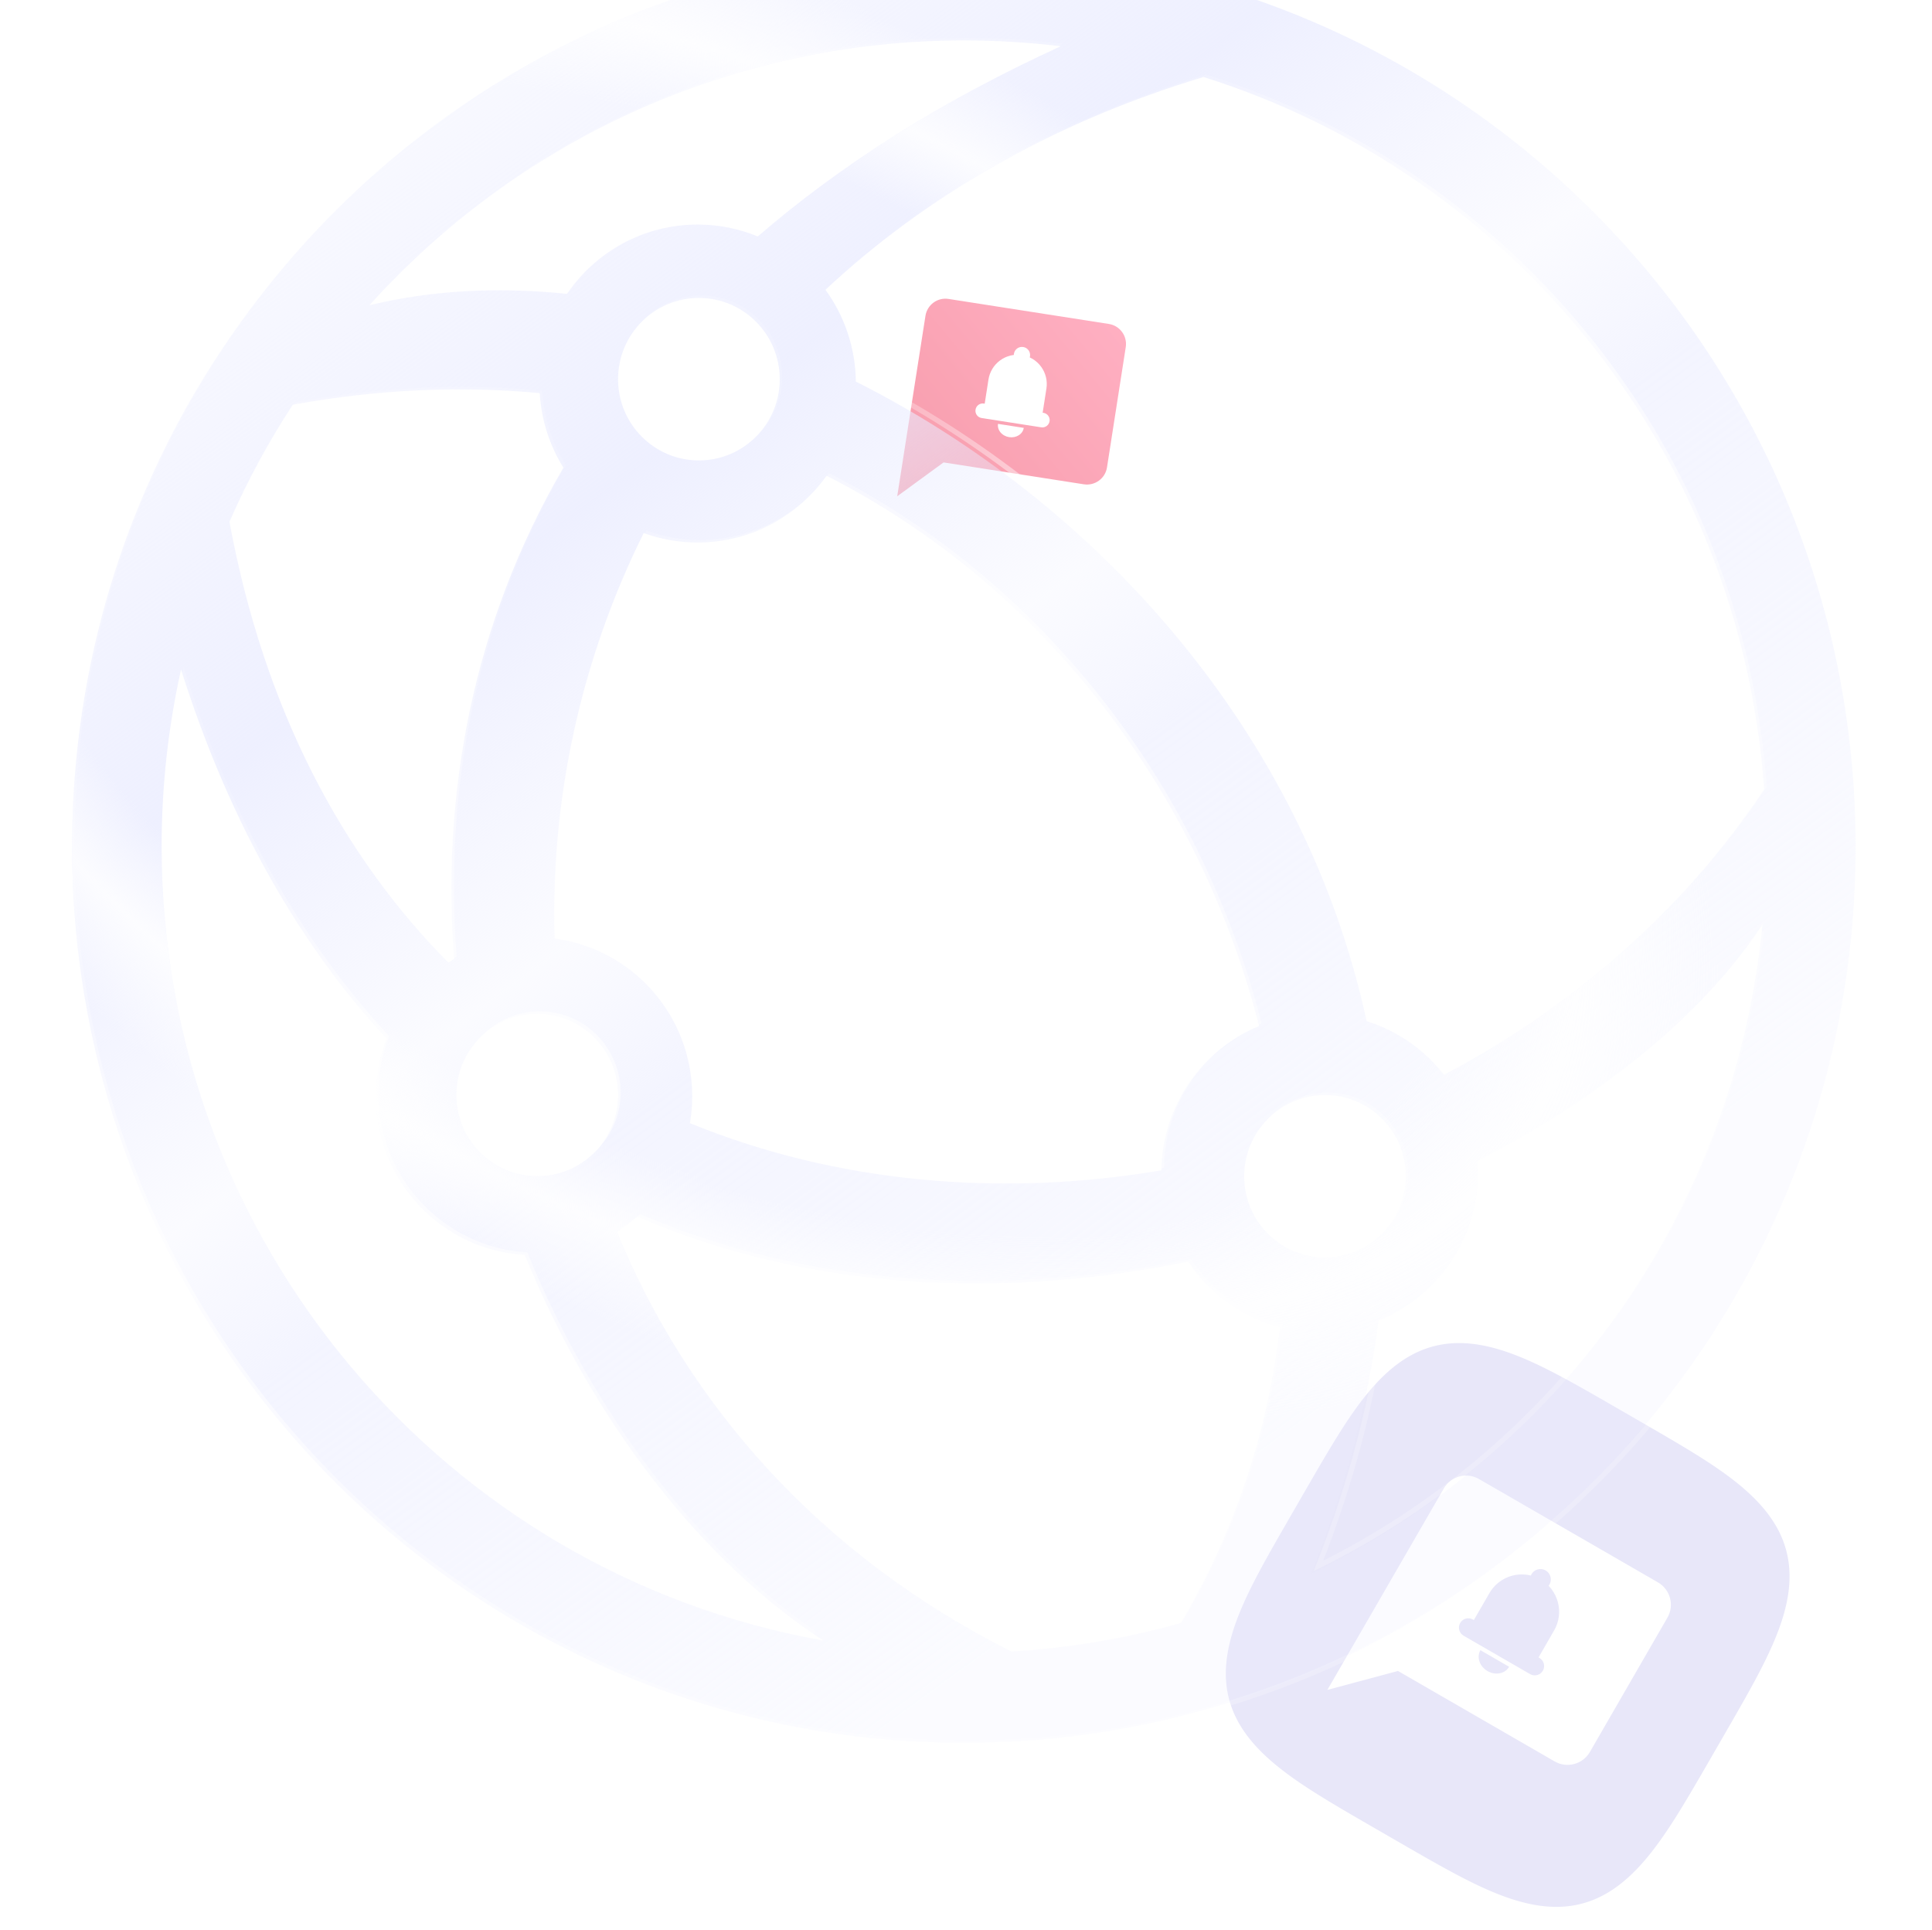 <svg width="761" height="760" viewBox="0 0 761 760" fill="none" xmlns="http://www.w3.org/2000/svg">
<path fill-rule="evenodd" clip-rule="evenodd" d="M676.572 687.705L671.794 695.975L669.811 699.397L668.283 702.019L666.99 704.225L665.845 706.165L664.804 707.915L663.842 709.52L662.941 711.009L662.089 712.404L661.277 713.718L660.5 714.963L659.752 716.149L659.03 717.281L658.329 718.366L657.647 719.408L656.982 720.411L656.333 721.378L655.697 722.312L655.073 723.216L654.46 724.091L653.857 724.939L653.262 725.762L652.676 726.562L652.097 727.339L651.525 728.095L650.959 728.83L650.399 729.547L649.843 730.244L649.292 730.924L648.746 731.587L648.203 732.233L647.664 732.864L647.128 733.479L646.595 734.08L646.064 734.665L645.536 735.238L645.01 735.796L644.486 736.341L643.963 736.873L643.442 737.393L642.923 737.9L642.405 738.396L641.887 738.879L641.371 739.351L640.855 739.812L640.34 740.262L639.825 740.7L639.31 741.128L638.796 741.546L638.282 741.953L637.767 742.35L637.253 742.737L636.738 743.113L636.223 743.48L635.708 743.838L635.192 744.185L634.676 744.524L634.158 744.852L633.64 745.172L633.122 745.482L632.602 745.784L632.081 746.076L631.559 746.359L631.036 746.634L630.512 746.899L629.987 747.156L629.46 747.404L628.932 747.644L628.402 747.875L627.871 748.097L627.338 748.311L626.803 748.517L626.267 748.714L625.728 748.903L625.188 749.083L624.646 749.255L624.102 749.419L623.556 749.574L623.007 749.722L622.457 749.861L621.904 749.992L621.348 750.114L620.791 750.229L620.23 750.335L619.667 750.433L619.102 750.523L618.534 750.605L617.962 750.679L617.388 750.744L616.811 750.802L616.231 750.851L615.648 750.892L615.062 750.924L614.472 750.949L613.878 750.965L613.282 750.973L612.681 750.973L612.077 750.964L611.469 750.947L610.857 750.921L610.241 750.887L609.621 750.845L608.996 750.794L608.367 750.734L607.733 750.666L607.095 750.589L606.451 750.503L605.803 750.408L605.149 750.305L604.49 750.192L603.825 750.07L603.155 749.939L602.478 749.799L601.795 749.649L601.106 749.49L600.41 749.321L599.707 749.142L598.996 748.953L598.278 748.754L597.553 748.545L596.819 748.325L596.076 748.095L595.324 747.853L594.563 747.601L593.792 747.337L593.011 747.061L592.218 746.774L591.414 746.474L590.598 746.162L589.77 745.836L588.927 745.497L588.07 745.145L587.198 744.777L586.31 744.395L585.404 743.997L584.479 743.582L583.534 743.151L582.568 742.701L581.577 742.232L580.562 741.743L579.518 741.232L578.443 740.698L577.335 740.138L576.189 739.551L575 738.935L573.764 738.285L572.473 737.598L571.119 736.869L569.69 736.091L568.173 735.257L566.546 734.354L564.783 733.367L562.839 732.27L560.64 731.02L558.048 729.538L554.711 727.62L548.45 724.008L538.183 718.078L534.66 716.036L531.994 714.484L529.761 713.176L527.803 712.021L526.04 710.973L524.425 710.005L522.927 709.1L521.526 708.244L520.206 707.43L518.955 706.65L517.765 705.9L516.628 705.176L515.54 704.473L514.495 703.79L513.489 703.124L512.519 702.473L511.582 701.836L510.676 701.211L509.799 700.598L508.949 699.994L508.124 699.399L507.322 698.812L506.544 698.232L505.786 697.66L505.049 697.093L504.331 696.532L503.632 695.976L502.951 695.425L502.287 694.878L501.639 694.335L501.007 693.796L500.391 693.26L499.789 692.726L499.202 692.195L498.629 691.667L498.07 691.141L497.523 690.617L496.99 690.094L496.469 689.573L495.961 689.054L495.465 688.535L494.98 688.018L494.507 687.501L494.046 686.985L493.595 686.47L493.156 685.955L492.727 685.44L492.308 684.926L491.9 684.412L491.503 683.898L491.115 683.383L490.738 682.869L490.37 682.354L490.012 681.838L489.663 681.323L489.324 680.806L488.995 680.289L488.675 679.771L488.363 679.252L488.061 678.733L487.768 678.212L487.484 677.69L487.209 677.167L486.943 676.643L486.685 676.118L486.437 675.591L486.196 675.063L485.965 674.534L485.742 674.002L485.527 673.47L485.321 672.935L485.123 672.399L484.934 671.861L484.753 671.321L484.58 670.779L484.415 670.235L484.259 669.689L484.111 669.14L483.971 668.59L483.84 668.037L483.717 667.482L483.601 666.924L483.494 666.364L483.396 665.802L483.305 665.236L483.223 664.668L483.148 664.097L483.082 663.524L483.024 662.947L482.974 662.367L482.933 661.784L482.899 661.198L482.874 660.608L482.857 660.015L482.849 659.419L482.848 658.818L482.857 658.215L482.873 657.607L482.898 656.995L482.931 656.379L482.973 655.76L483.023 655.135L483.082 654.506L483.15 653.873L483.226 653.235L483.311 652.592L483.405 651.944L483.508 651.291L483.62 650.632L483.741 649.968L483.872 649.298L484.011 648.621L484.16 647.939L484.319 647.25L484.487 646.555L484.665 645.852L484.853 645.143L485.051 644.425L485.26 643.7L485.479 642.967L485.708 642.225L485.949 641.474L486.2 640.713L486.463 639.943L486.738 639.163L487.024 638.371L487.323 637.568L487.634 636.753L487.959 635.925L488.297 635.084L488.648 634.229L489.014 633.358L489.396 632.471L489.792 631.566L490.205 630.643L490.636 629.7L491.084 628.735L491.551 627.747L492.039 626.733L492.548 625.692L493.08 624.62L493.638 623.514L494.222 622.371L494.837 621.186L495.484 619.954L496.168 618.667L496.893 617.318L497.666 615.896L498.496 614.386L499.392 612.77L500.372 611.019L501.46 609.091L502.695 606.916L504.154 604.364L506.022 601.112L509.255 595.506L515.54 584.623L517.646 580.989L519.225 578.276L520.548 576.016L521.713 574.04L522.768 572.264L523.741 570.638L524.652 569.132L525.511 567.724L526.328 566.397L527.11 565.141L527.862 563.947L528.589 562.806L529.293 561.714L529.978 560.666L530.645 559.657L531.297 558.684L531.935 557.745L532.561 556.837L533.175 555.957L533.78 555.105L534.376 554.278L534.963 553.475L535.543 552.694L536.116 551.935L536.683 551.196L537.245 550.477L537.801 549.776L538.352 549.094L538.9 548.428L539.443 547.779L539.983 547.146L540.519 546.529L541.053 545.926L541.584 545.338L542.112 544.763L542.639 544.203L543.163 543.656L543.686 543.121L544.207 542.6L544.727 542.09L545.245 541.593L545.763 541.108L546.279 540.634L546.795 540.171L547.311 539.72L547.825 539.279L548.34 538.85L548.854 538.431L549.369 538.022L549.883 537.623L550.397 537.235L550.912 536.857L551.427 536.488L551.942 536.129L552.458 535.78L552.974 535.44L553.491 535.11L554.009 534.789L554.528 534.477L555.047 534.174L555.568 533.881L556.09 533.596L556.612 533.32L557.136 533.053L557.662 532.795L558.188 532.545L558.716 532.304L559.246 532.072L559.777 531.848L560.309 531.633L560.844 531.426L561.38 531.228L561.918 531.038L562.458 530.856L563 530.683L563.543 530.517L564.089 530.361L564.637 530.212L565.188 530.072L565.74 529.939L566.295 529.815L566.853 529.7L567.412 529.592L567.975 529.492L568.54 529.401L569.108 529.318L569.679 529.243L570.252 529.176L570.829 529.118L571.408 529.067L571.991 529.025L572.577 528.991L573.166 528.965L573.759 528.948L574.355 528.938L574.955 528.937L575.559 528.945L576.166 528.961L576.777 528.985L577.393 529.017L578.012 529.059L578.636 529.108L579.265 529.166L579.898 529.233L580.535 529.309L581.178 529.394L581.826 529.487L582.479 529.589L583.137 529.7L583.801 529.821L584.47 529.95L585.146 530.089L585.828 530.237L586.516 530.395L587.211 530.563L587.913 530.74L588.622 530.927L589.339 531.124L590.063 531.332L590.796 531.55L591.537 531.779L592.288 532.018L593.047 532.269L593.817 532.531L594.596 532.805L595.387 533.09L596.189 533.388L597.003 533.698L597.83 534.022L598.67 534.358L599.524 534.709L600.394 535.074L601.28 535.454L602.183 535.849L603.104 536.261L604.046 536.69L605.009 537.137L605.995 537.603L607.007 538.088L608.046 538.596L609.115 539.126L610.218 539.682L611.358 540.264L612.54 540.876L613.768 541.52L615.05 542.201L616.393 542.923L617.809 543.692L619.311 544.517L620.918 545.407L622.658 546.38L624.569 547.457L626.72 548.679L629.235 550.116L632.409 551.938L637.574 554.916L648.831 561.417L652.588 563.593L655.349 565.2L657.637 566.538L659.632 567.714L661.422 568.776L663.059 569.756L664.573 570.67L665.989 571.533L667.321 572.354L668.582 573.138L669.782 573.893L670.926 574.621L672.022 575.327L673.074 576.013L674.086 576.682L675.061 577.335L676.003 577.974L676.913 578.601L677.795 579.216L678.65 579.822L679.479 580.418L680.284 581.006L681.066 581.586L681.827 582.16L682.567 582.728L683.288 583.289L683.99 583.846L684.674 584.398L685.341 584.945L685.991 585.489L686.625 586.029L687.244 586.566L687.848 587.1L688.438 587.631L689.013 588.16L689.574 588.686L690.123 589.211L690.658 589.733L691.181 590.255L691.691 590.774L692.189 591.293L692.676 591.811L693.15 592.327L693.614 592.843L694.066 593.359L694.507 593.874L694.938 594.388L695.358 594.903L695.767 595.417L696.167 595.931L696.556 596.446L696.935 596.96L697.304 597.475L697.664 597.99L698.014 598.506L698.354 599.022L698.685 599.539L699.007 600.057L699.32 600.576L699.623 601.095L699.918 601.616L700.203 602.137L700.48 602.66L700.747 603.184L701.006 603.709L701.257 604.235L701.498 604.763L701.731 605.293L701.956 605.824L702.172 606.356L702.379 606.89L702.578 607.426L702.769 607.964L702.951 608.504L703.125 609.046L703.291 609.589L703.449 610.135L703.598 610.683L703.739 611.233L703.872 611.785L703.996 612.34L704.113 612.897L704.221 613.457L704.321 614.019L704.413 614.584L704.497 615.152L704.573 615.722L704.64 616.296L704.699 616.872L704.75 617.451L704.793 618.034L704.828 618.619L704.855 619.208L704.873 619.801L704.883 620.397L704.884 620.996L704.877 621.6L704.862 622.207L704.839 622.818L704.807 623.433L704.766 624.052L704.717 624.676L704.66 625.304L704.594 625.936L704.519 626.574L704.435 627.216L704.342 627.863L704.241 628.516L704.13 629.173L704.011 629.837L703.882 630.506L703.744 631.181L703.596 631.862L703.439 632.55L703.272 633.245L703.096 633.946L702.91 634.655L702.713 635.371L702.506 636.095L702.289 636.827L702.061 637.567L701.823 638.317L701.573 639.076L701.312 639.844L701.039 640.623L700.754 641.413L700.458 642.214L700.148 643.027L699.826 643.853L699.49 644.692L699.141 645.545L698.777 646.413L698.398 647.298L698.004 648.199L697.594 649.12L697.166 650.06L696.721 651.021L696.257 652.005L695.772 653.015L695.267 654.051L694.738 655.118L694.185 656.218L693.605 657.355L692.996 658.533L692.354 659.757L691.676 661.035L690.958 662.373L690.192 663.783L689.373 665.277L688.488 666.875L687.523 668.603L686.454 670.499L685.246 672.627L683.831 675.106L682.051 678.207L679.266 683.037L676.572 687.705Z" fill="#E8E7F9"/>
<path fill-rule="evenodd" clip-rule="evenodd" d="M568.69 586.225L522.85 665.521L550.654 658.071L612.349 693.691C617.218 696.502 623.439 694.835 626.251 689.966L656.782 637.084C659.593 632.215 657.926 625.994 653.057 623.182L582.548 582.474C577.679 579.663 571.502 581.355 568.69 586.225ZM583.116 649.888C582.74 650.538 582.515 651.267 582.452 652.033C582.39 652.799 582.492 653.586 582.752 654.35C583.012 655.113 583.426 655.839 583.969 656.485C584.512 657.13 585.175 657.684 585.919 658.113C586.662 658.543 587.473 658.84 588.304 658.987C589.135 659.135 589.97 659.13 590.761 658.974C591.553 658.817 592.286 658.512 592.917 658.075C593.549 657.638 594.068 657.078 594.443 656.427L583.116 649.888ZM610.31 624.064C610.214 624.231 610.108 624.389 609.992 624.537C610.38 624.938 610.746 625.362 611.087 625.806C612.263 627.339 613.126 629.089 613.626 630.955C614.126 632.822 614.254 634.769 614.002 636.684C613.75 638.6 613.122 640.448 612.156 642.121L606.025 652.74L606.379 652.945C608.139 653.961 608.742 656.21 607.726 657.97C606.71 659.729 604.46 660.332 602.701 659.316L576.506 644.193C574.747 643.177 574.144 640.927 575.16 639.168C576.176 637.409 578.426 636.806 580.185 637.822L580.539 638.026L586.67 627.407C587.636 625.733 588.923 624.266 590.456 623.09C591.989 621.914 593.738 621.051 595.605 620.551C597.471 620.051 599.418 619.923 601.334 620.175C601.889 620.248 602.439 620.353 602.981 620.488C603.051 620.315 603.134 620.144 603.231 619.977C604.359 618.022 606.859 617.352 608.814 618.481C610.769 619.61 611.439 622.109 610.31 624.064Z" fill="white"/>
<path opacity="0.6" fill-rule="evenodd" clip-rule="evenodd" d="M364.529 124.4L353.41 195.436L371.659 182.111L426.914 190.729C431.275 191.409 435.359 188.428 436.039 184.066L443.426 136.705C444.106 132.344 441.124 128.26 436.763 127.58L373.615 117.731C369.254 117.051 365.21 120.038 364.529 124.4ZM393.111 166.93C393.02 167.513 393.061 168.11 393.232 168.688C393.403 169.267 393.7 169.814 394.107 170.3C394.514 170.785 395.022 171.2 395.603 171.519C396.183 171.838 396.825 172.055 397.491 172.159C398.157 172.263 398.835 172.251 399.485 172.124C400.135 171.997 400.745 171.757 401.281 171.419C401.816 171.08 402.266 170.649 402.605 170.15C402.944 169.651 403.165 169.095 403.256 168.512L393.111 166.93ZM405.715 140.325C405.691 140.474 405.658 140.62 405.616 140.761C406.013 140.945 406.401 141.151 406.776 141.38C408.072 142.17 409.199 143.207 410.093 144.432C410.988 145.657 411.632 147.046 411.99 148.52C412.347 149.995 412.411 151.525 412.177 153.023L410.694 162.534L411.011 162.584C412.587 162.829 413.665 164.306 413.419 165.882C413.173 167.458 411.697 168.536 410.121 168.29L386.661 164.631C385.085 164.385 384.007 162.909 384.253 161.333C384.498 159.757 385.975 158.679 387.551 158.925L387.868 158.974L389.351 149.463C389.585 147.965 390.112 146.527 390.901 145.231C391.691 143.936 392.728 142.809 393.953 141.915C395.178 141.02 396.567 140.376 398.041 140.018C398.469 139.914 398.901 139.835 399.336 139.781C399.338 139.634 399.351 139.485 399.374 139.336C399.647 137.585 401.288 136.387 403.039 136.66C404.79 136.933 405.988 138.574 405.715 140.325Z" fill="url(#paint0_linear_15633_36567)"/>
<g filter="url(#filter0_ii_15633_36567)">
<path fill-rule="evenodd" clip-rule="evenodd" d="M731.912 332.429C731.912 527.346 574.652 685.358 380.661 685.358C186.671 685.358 29.411 527.346 29.411 332.429C29.411 137.512 186.671 -20.5 380.661 -20.5C574.652 -20.5 731.912 137.512 731.912 332.429ZM325.266 645.074C277.714 614.088 234.643 559.215 207.709 493.223C174.985 491.332 149.029 464.07 149.029 430.717C149.029 422.72 150.522 415.073 153.241 408.042C119.705 371.818 91.734 324.074 72.314 262.671C67.305 285.118 64.663 308.463 64.663 332.428C64.663 488.794 177.158 618.76 325.266 645.074ZM91.377 204.463C105.108 278.827 136.118 336.28 177.582 378.082C178.335 377.594 179.099 377.121 179.874 376.665C174.94 312.496 186.79 245.264 222.918 183.177C217.566 174.569 214.237 164.56 213.601 153.822C182.924 150.923 150.407 152.201 116.33 158.377C106.807 172.948 98.445 188.354 91.377 204.463ZM146.505 119.218C204.319 55.154 287.814 14.92 380.662 14.92C393.579 14.92 406.315 15.698 418.827 17.212C371.105 39.03 331.653 64.358 299.484 92.115C292.183 89.099 284.186 87.435 275.803 87.435C254.426 87.435 235.563 98.251 224.339 114.733C197.237 111.916 170.903 113.272 146.505 119.218ZM475.059 29.329C596.622 67.511 686.62 177.49 695.875 309.851C663.69 358.228 619.635 396.088 569.797 422.306C562.091 412.446 551.502 404.967 539.307 401.152C514.263 285.724 431.225 196.085 338.112 149.278C337.95 135.769 333.53 123.289 326.139 113.131C365.143 76.737 414.799 47.464 475.059 29.329ZM695.207 363.085C684.438 476.027 614.783 571.694 517.451 618.729C531.229 584.438 539.839 551.129 543.998 519.055C566.903 509.799 583.073 487.268 583.073 460.943C583.073 459.337 583.013 457.745 582.894 456.169C632.313 430.913 672.367 398.012 695.207 363.085ZM466.149 638.182C487.785 601.619 500.5 561.957 505.225 521.593C490.233 517.727 477.421 508.398 469.016 495.842C397.786 510.329 320.78 507.775 252.068 478.107C249.527 480.314 246.806 482.318 243.931 484.094C271.871 551.807 323.627 611.304 399.354 649.391C422.367 648.042 444.719 644.219 466.149 638.182ZM272.764 441.331C330.547 464.967 395.494 470.596 458.454 459.91C458.867 434.249 474.645 412.34 496.947 403.066C473.824 312.376 413.261 230.418 326.568 186.365C315.269 202.28 296.742 212.657 275.803 212.657C268.342 212.657 261.188 211.34 254.558 208.924C229.586 259.053 217.863 314.137 219.454 368.631C250.037 372.626 273.656 398.9 273.656 430.717C273.656 434.335 273.351 437.881 272.764 441.331ZM554.765 462.267C554.765 479.938 540.508 494.263 522.921 494.263C505.334 494.263 491.077 479.938 491.077 462.267C491.077 444.596 505.334 430.271 522.921 430.271C540.508 430.271 554.765 444.596 554.765 462.267ZM276.291 180.33C293.878 180.33 308.135 166.005 308.135 148.334C308.135 130.663 293.878 116.338 276.291 116.338C258.704 116.338 244.447 130.663 244.447 148.334C244.447 166.005 258.704 180.33 276.291 180.33ZM244.447 430.271C244.447 447.942 230.19 462.267 212.603 462.267C195.016 462.267 180.759 447.942 180.759 430.271C180.759 412.6 195.016 398.275 212.603 398.275C230.19 398.275 244.447 412.6 244.447 430.271Z" fill="url(#paint1_linear_15633_36567)"/>
<path fill-rule="evenodd" clip-rule="evenodd" d="M731.912 332.429C731.912 527.346 574.652 685.358 380.661 685.358C186.671 685.358 29.411 527.346 29.411 332.429C29.411 137.512 186.671 -20.5 380.661 -20.5C574.652 -20.5 731.912 137.512 731.912 332.429ZM325.266 645.074C277.714 614.088 234.643 559.215 207.709 493.223C174.985 491.332 149.029 464.07 149.029 430.717C149.029 422.72 150.522 415.073 153.241 408.042C119.705 371.818 91.734 324.074 72.314 262.671C67.305 285.118 64.663 308.463 64.663 332.428C64.663 488.794 177.158 618.76 325.266 645.074ZM91.377 204.463C105.108 278.827 136.118 336.28 177.582 378.082C178.335 377.594 179.099 377.121 179.874 376.665C174.94 312.496 186.79 245.264 222.918 183.177C217.566 174.569 214.237 164.56 213.601 153.822C182.924 150.923 150.407 152.201 116.33 158.377C106.807 172.948 98.445 188.354 91.377 204.463ZM146.505 119.218C204.319 55.154 287.814 14.92 380.662 14.92C393.579 14.92 406.315 15.698 418.827 17.212C371.105 39.03 331.653 64.358 299.484 92.115C292.183 89.099 284.186 87.435 275.803 87.435C254.426 87.435 235.563 98.251 224.339 114.733C197.237 111.916 170.903 113.272 146.505 119.218ZM475.059 29.329C596.622 67.511 686.62 177.49 695.875 309.851C663.69 358.228 619.635 396.088 569.797 422.306C562.091 412.446 551.502 404.967 539.307 401.152C514.263 285.724 431.225 196.085 338.112 149.278C337.95 135.769 333.53 123.289 326.139 113.131C365.143 76.737 414.799 47.464 475.059 29.329ZM695.207 363.085C684.438 476.027 614.783 571.694 517.451 618.729C531.229 584.438 539.839 551.129 543.998 519.055C566.903 509.799 583.073 487.268 583.073 460.943C583.073 459.337 583.013 457.745 582.894 456.169C632.313 430.913 672.367 398.012 695.207 363.085ZM466.149 638.182C487.785 601.619 500.5 561.957 505.225 521.593C490.233 517.727 477.421 508.398 469.016 495.842C397.786 510.329 320.78 507.775 252.068 478.107C249.527 480.314 246.806 482.318 243.931 484.094C271.871 551.807 323.627 611.304 399.354 649.391C422.367 648.042 444.719 644.219 466.149 638.182ZM272.764 441.331C330.547 464.967 395.494 470.596 458.454 459.91C458.867 434.249 474.645 412.34 496.947 403.066C473.824 312.376 413.261 230.418 326.568 186.365C315.269 202.28 296.742 212.657 275.803 212.657C268.342 212.657 261.188 211.34 254.558 208.924C229.586 259.053 217.863 314.137 219.454 368.631C250.037 372.626 273.656 398.9 273.656 430.717C273.656 434.335 273.351 437.881 272.764 441.331ZM554.765 462.267C554.765 479.938 540.508 494.263 522.921 494.263C505.334 494.263 491.077 479.938 491.077 462.267C491.077 444.596 505.334 430.271 522.921 430.271C540.508 430.271 554.765 444.596 554.765 462.267ZM276.291 180.33C293.878 180.33 308.135 166.005 308.135 148.334C308.135 130.663 293.878 116.338 276.291 116.338C258.704 116.338 244.447 130.663 244.447 148.334C244.447 166.005 258.704 180.33 276.291 180.33ZM244.447 430.271C244.447 447.942 230.19 462.267 212.603 462.267C195.016 462.267 180.759 447.942 180.759 430.271C180.759 412.6 195.016 398.275 212.603 398.275C230.19 398.275 244.447 412.6 244.447 430.271Z" fill="url(#paint2_radial_15633_36567)" fill-opacity="0.8"/>
</g>
<path d="M380.661 686.358C575.209 686.358 732.912 527.894 732.912 332.429C732.912 136.964 575.209 -21.5 380.661 -21.5C186.114 -21.5 28.411 136.964 28.411 332.429C28.411 527.894 186.114 686.358 380.661 686.358ZM148.029 430.717C148.029 464.385 174.065 491.949 207.021 494.182C233.261 558.186 274.662 611.751 320.661 643.202C175.392 615.053 65.663 486.618 65.663 332.428C65.663 309.83 68.02 287.786 72.5 266.53C91.824 326.093 119.275 372.681 152.086 408.265C149.464 415.248 148.029 422.815 148.029 430.717ZM178.83 376.123C178.459 376.346 178.09 376.573 177.724 376.804C136.754 335.262 106.079 278.281 92.416 204.583C99.378 188.76 107.592 173.618 116.932 159.284C150.454 153.247 182.452 151.963 212.659 154.739C213.412 165.111 216.64 174.793 221.753 183.192C185.862 245.131 174.019 312.142 178.83 376.123ZM223.851 113.678C198.02 111.049 172.873 112.202 149.418 117.507C206.961 55.03 289.266 15.92 380.662 15.92C392.323 15.92 403.835 16.556 415.167 17.797C369.047 39.204 330.723 63.921 299.295 90.958C292.03 88.04 284.102 86.435 275.803 86.435C254.294 86.435 235.292 97.212 223.851 113.678ZM327.464 113.263C366.191 77.315 415.398 48.374 475.053 30.375C595.977 68.488 685.505 177.894 694.853 309.581C662.944 357.434 619.369 394.954 570.065 421.034C562.403 411.49 552.05 404.215 540.161 400.374C514.943 285.099 432.066 195.574 339.102 148.657C338.821 135.485 334.554 123.297 327.464 113.263ZM583.938 456.758C631.619 432.295 670.615 400.696 693.807 366.967C681.931 476.922 614.008 569.978 519.338 616.694C532.507 583.382 540.814 550.992 544.914 519.76C567.899 510.221 584.073 487.479 584.073 460.943C584.073 459.537 584.027 458.141 583.938 456.758ZM504.13 522.337C499.357 562.146 486.776 601.247 465.492 637.328C444.331 643.259 422.272 647.026 399.564 648.377C324.476 610.541 273.074 551.593 245.178 484.492C247.656 482.915 250.018 481.17 252.247 479.272C320.832 508.716 397.562 511.284 468.562 496.955C476.943 509.194 489.479 518.34 504.13 522.337ZM457.473 459.061C395.199 469.488 331.038 463.91 273.88 440.706C274.391 437.451 274.656 434.115 274.656 430.717C274.656 398.689 251.096 372.185 220.43 367.756C218.996 313.988 230.561 259.671 255.059 210.164C261.559 212.428 268.539 213.657 275.803 213.657C296.772 213.657 315.358 203.415 326.878 187.645C412.621 231.514 472.618 312.643 495.765 402.481C473.768 411.986 458.208 433.656 457.473 459.061ZM553.765 462.267C553.765 479.39 539.951 493.263 522.921 493.263C505.891 493.263 492.077 479.39 492.077 462.267C492.077 445.144 505.891 431.271 522.921 431.271C539.951 431.271 553.765 445.144 553.765 462.267ZM307.135 148.334C307.135 165.457 293.322 179.33 276.291 179.33C259.261 179.33 245.447 165.457 245.447 148.334C245.447 131.211 259.261 117.338 276.291 117.338C293.322 117.338 307.135 131.211 307.135 148.334ZM243.447 430.271C243.447 447.394 229.634 461.267 212.603 461.267C195.573 461.267 181.759 447.394 181.759 430.271C181.759 413.148 195.573 399.275 212.603 399.275C229.634 399.275 243.447 413.148 243.447 430.271Z" stroke="url(#paint3_linear_15633_36567)" stroke-width="2"/>
<defs>
<filter id="filter0_ii_15633_36567" x="25.411" y="-23.5" width="709.502" height="712.857" filterUnits="userSpaceOnUse" color-interpolation-filters="sRGB">
<feFlood flood-opacity="0" result="BackgroundImageFix"/>
<feBlend mode="normal" in="SourceGraphic" in2="BackgroundImageFix" result="shape"/>
<feColorMatrix in="SourceAlpha" type="matrix" values="0 0 0 0 0 0 0 0 0 0 0 0 0 0 0 0 0 0 127 0" result="hardAlpha"/>
<feOffset dx="-2" dy="2"/>
<feGaussianBlur stdDeviation="1"/>
<feComposite in2="hardAlpha" operator="arithmetic" k2="-1" k3="1"/>
<feColorMatrix type="matrix" values="0 0 0 0 1 0 0 0 0 1 0 0 0 0 1 0 0 0 0.4 0"/>
<feBlend mode="normal" in2="shape" result="effect1_innerShadow_15633_36567"/>
<feColorMatrix in="SourceAlpha" type="matrix" values="0 0 0 0 0 0 0 0 0 0 0 0 0 0 0 0 0 0 127 0" result="hardAlpha"/>
<feOffset dx="1" dy="-1"/>
<feGaussianBlur stdDeviation="1"/>
<feComposite in2="hardAlpha" operator="arithmetic" k2="-1" k3="1"/>
<feColorMatrix type="matrix" values="0 0 0 0 0.443 0 0 0 0 0.498 0 0 0 0 1 0 0 0 0.3 0"/>
<feBlend mode="normal" in2="effect1_innerShadow_15633_36567" result="effect2_innerShadow_15633_36567"/>
</filter>
<linearGradient id="paint0_linear_15633_36567" x1="362.581" y1="196.866" x2="444.657" y2="128.811" gradientUnits="userSpaceOnUse">
<stop stop-color="#F25B75"/>
<stop offset="1" stop-color="#FF7B9A"/>
</linearGradient>
<linearGradient id="paint1_linear_15633_36567" x1="138.222" y1="6.353" x2="621.324" y2="666.863" gradientUnits="userSpaceOnUse">
<stop stop-color="#EAECFF" stop-opacity="0.2"/>
<stop offset="0.257" stop-color="#EAECFF" stop-opacity="0.8"/>
<stop offset="0.422" stop-color="#EAECFF" stop-opacity="0.2"/>
<stop offset="0.507" stop-color="#EAECFF" stop-opacity="0.55"/>
<stop offset="0.817" stop-color="#EAECFF" stop-opacity="0.2"/>
</linearGradient>
<radialGradient id="paint2_radial_15633_36567" cx="0" cy="0" r="1" gradientUnits="userSpaceOnUse" gradientTransform="translate(282.897 257.137) rotate(29.485) scale(541.377 322.422)">
<stop offset="0.59" stop-color="white" stop-opacity="0"/>
<stop offset="0.682" stop-color="white"/>
<stop offset="0.791" stop-color="white" stop-opacity="0"/>
</radialGradient>
<linearGradient id="paint3_linear_15633_36567" x1="138.222" y1="6.353" x2="621.324" y2="666.863" gradientUnits="userSpaceOnUse">
<stop stop-color="white" stop-opacity="0.2"/>
<stop offset="0.257" stop-color="white" stop-opacity="0.1"/>
<stop offset="0.422" stop-color="white" stop-opacity="0.6"/>
<stop offset="0.507" stop-color="white" stop-opacity="0.555"/>
<stop offset="0.817" stop-color="white" stop-opacity="0.2"/>
</linearGradient>
</defs>
</svg>
